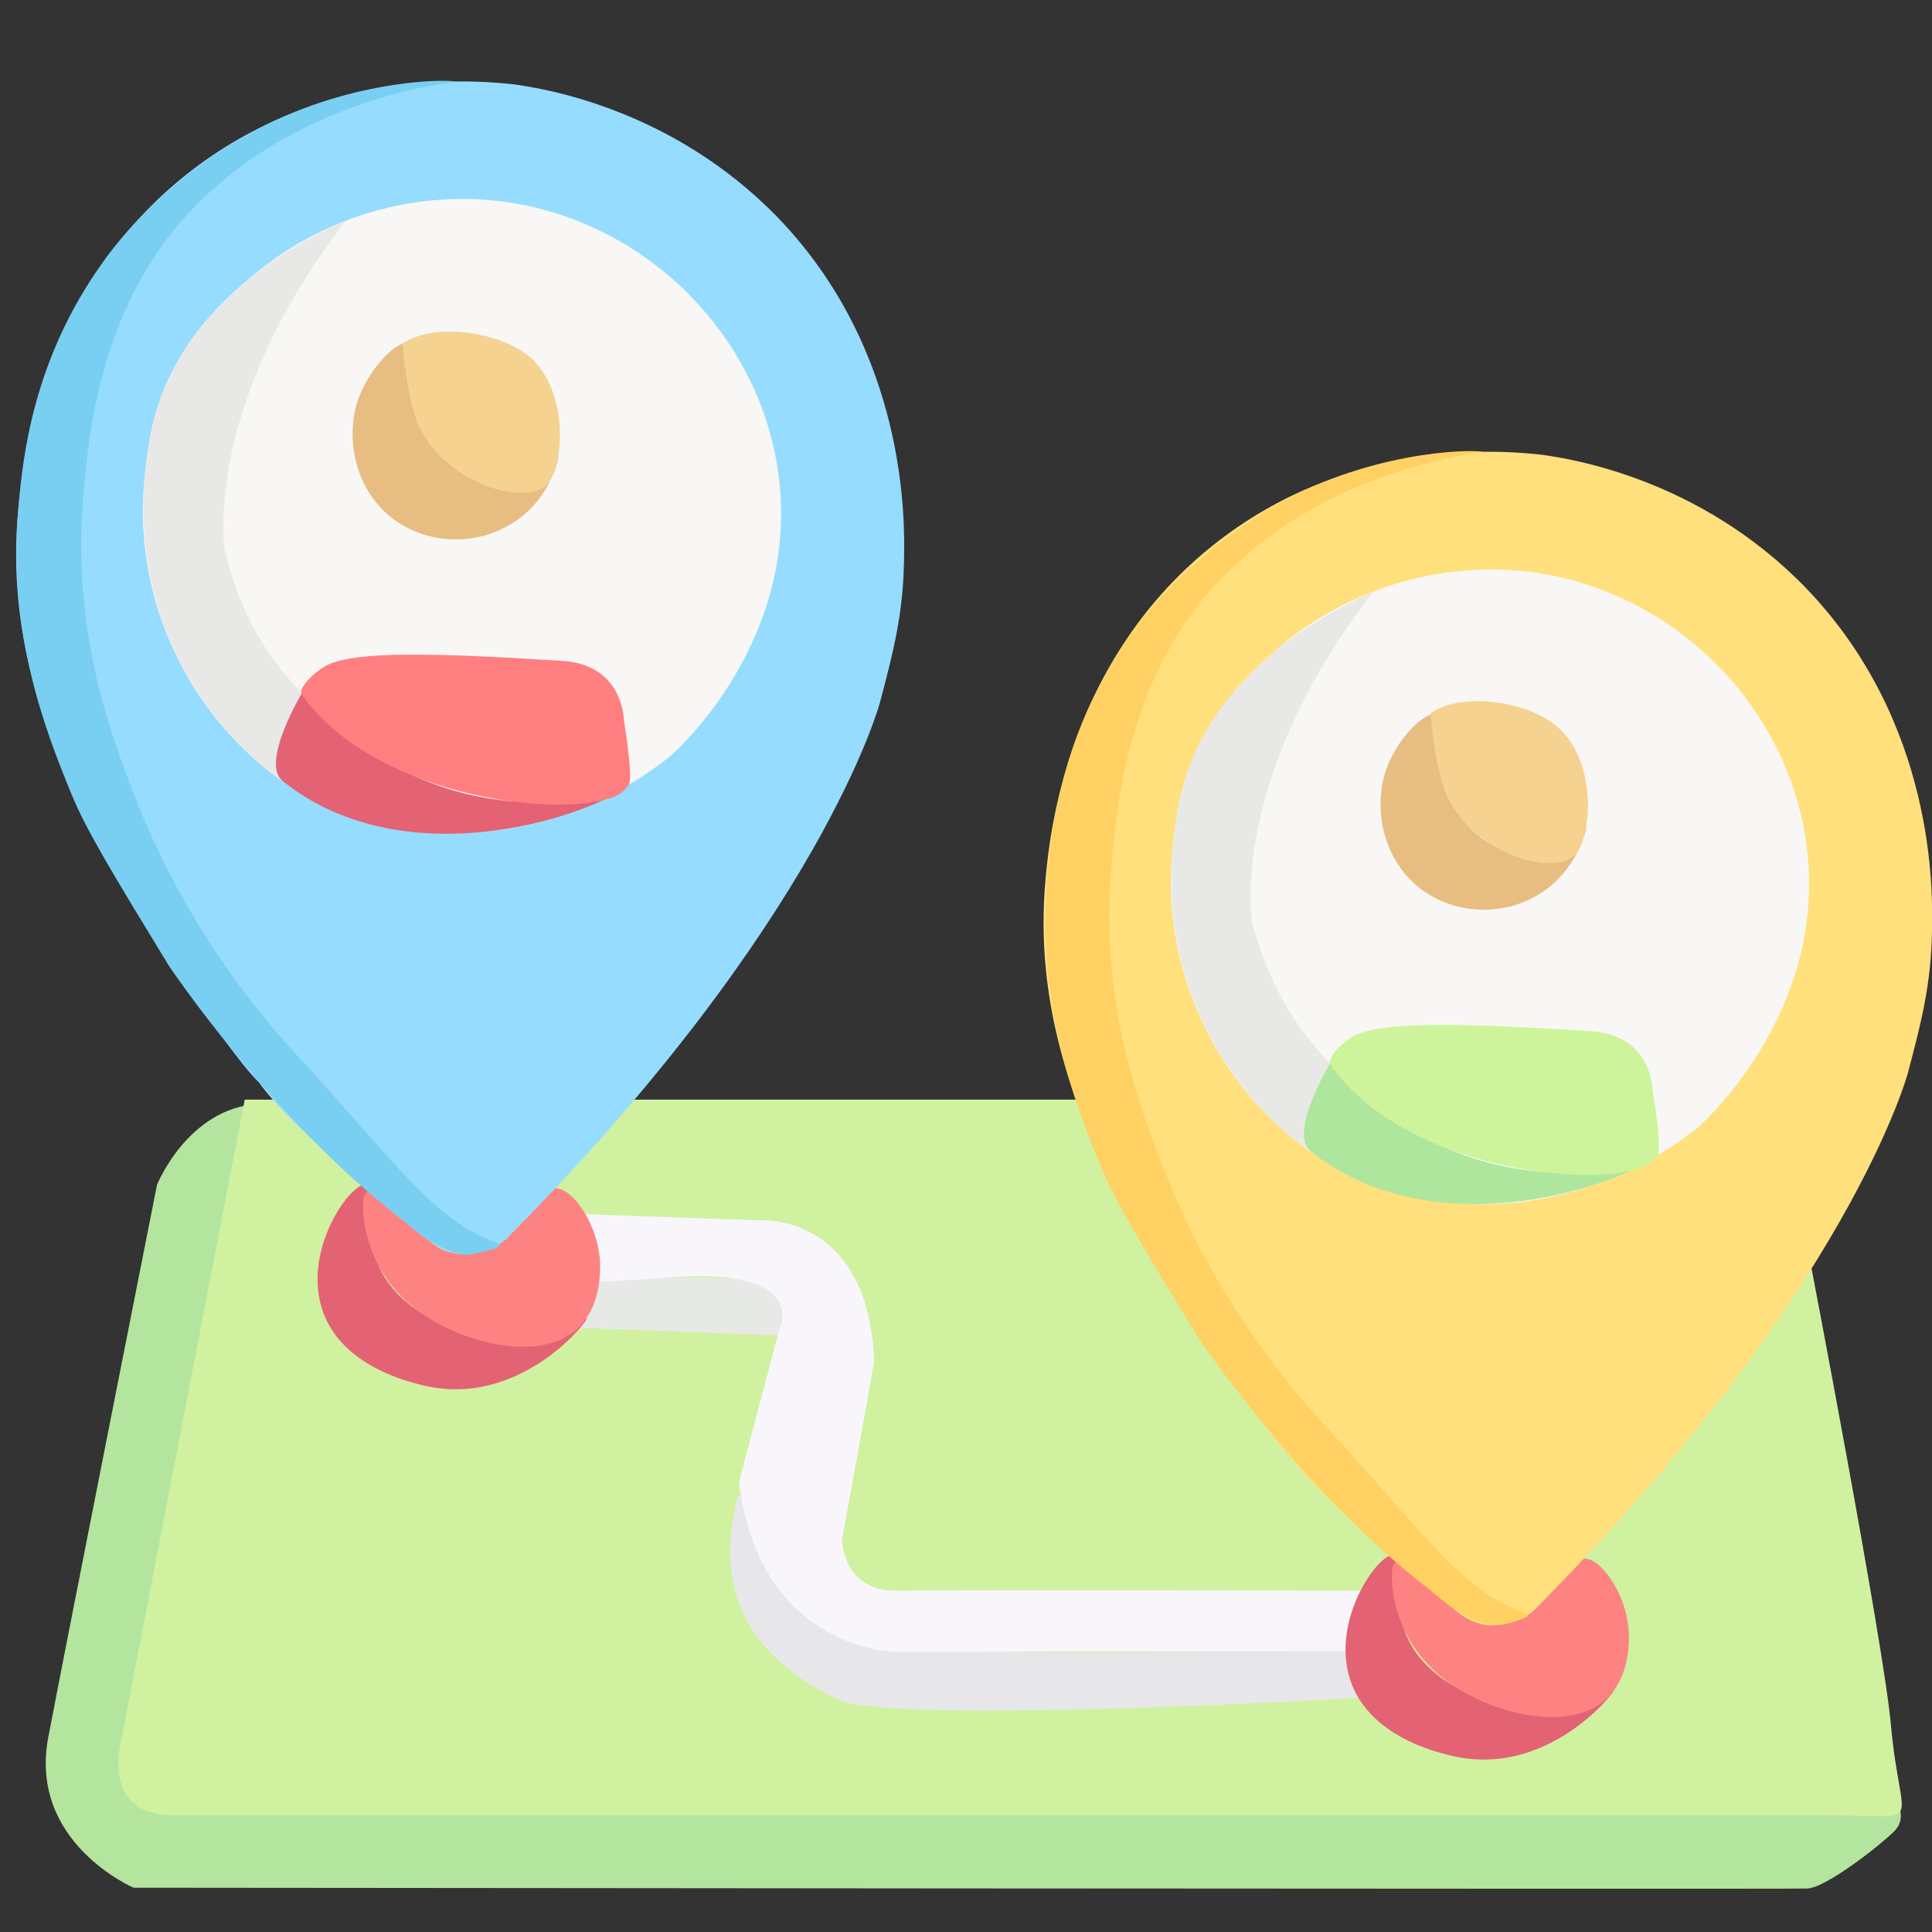 <svg xmlns="http://www.w3.org/2000/svg" xmlns:xlink="http://www.w3.org/1999/xlink" x="0px" y="0px" width="80" height="80" viewBox="0 0 24 24"><rect x="0" y="0" width="24" height="24" fill="#333333" stroke="none"/><g><path d="M23.57,22.4c0,0,0.12,0.19-0.04,0.35s-0.84,0.7-1.08,0.71c-0.24,0.01-20.79-0.01-20.79-0.01 s-1.31-0.56-1.06-1.87s1.35-6.86,1.35-6.86s0.41-1.03,1.37-1.01C4.28,13.73,23.57,22.4,23.57,22.4z" fill="#B3E59E"></path><path d="M23.49,21.43c-0.09-1.01-1.02-5.85-1.02-5.85s-6.81,0.01-9.1-1.92H7.76H3.04L1.49,21.7c0,0-0.2,0.85,0.65,0.85 c0.85,0,19.33,0,20.57,0S23.61,22.77,23.49,21.43z" fill="#D0F1A0"></path><path d="M17.12,21.08c0,0-6.08,0.36-6.72,0.03c-0.47-0.24-1.52-0.81-1.3-2.2c0.2-1.24-0.03,1.31,1.76,1.51 c2.09,0.24,6.26,0.01,6.26,0.01V21.08z" fill="#E7E7E9"></path><path d="M7.03,15.84l2.16,0.04c0,0,0.71-0.01,0.56,0.4l-0.06,0.31l-2.86-0.11L7.03,15.84z" fill="#E7E9E6"></path><path d="M6.89,15.07l2.54,0.09c0,0,1.36-0.11,1.43,1.76l-0.4,2.21c0,0,0.01,0.64,0.68,0.63c0.66-0.01,6.14,0,6.14,0 l0.09,0.83l-0.41-0.08l-5.83,0.01c0,0-1.69,0-1.95-2.11l0.5-1.89c0,0,0.4-0.79-1.39-0.65c-1.79,0.14-1.59-0.03-1.59-0.03 L6.89,15.07z" fill="#F8F6FB"></path></g><g><path d="M4.54,14.72C4.37,14.68,3.76,15.5,4,16.26c0.23,0.72,1.11,0.91,1.22,0.94c1.22,0.32,2.08-0.79,2.07-0.82 c0,0-0.62,0.36-1.43,0.18c-0.13-0.03-0.75-0.17-1.08-0.69C4.45,15.32,4.67,14.75,4.54,14.72z" fill="#E36274"></path><path d="M4.55,14.81C4.47,14.85,4.46,15.59,5,16.12c0.56,0.55,1.71,0.85,2.19,0.37c0.34-0.34,0.26-0.9,0.25-0.94 c-0.06-0.4-0.35-0.82-0.57-0.79c-0.16,0.02-0.2,0.2-0.52,0.54c-0.17,0.18-0.29,0.27-0.55,0.27c-0.28,0-0.32-0.04-0.55-0.22 C4.81,15,4.61,14.78,4.55,14.81z" fill="#FD8382"></path><g><g><path d="M9.66,2.7c1.62,1.68,1.58,3.79,1.57,4.26c-0.01,0.66-0.13,1.13-0.3,1.77c0,0-0.72,2.71-4.63,6.65 c-0.1,0.1-0.31,0.21-0.58,0.2c-0.25-0.02-0.45-0.22-0.45-0.22s-1.62-1.3-2.05-1.91c-0.42-0.4-1.92-2.69-2.2-3.33 c-0.43-1-0.95-2.22-0.79-3.82c0.05-0.53,0.27-2.8,2.24-4.25c1.7-1.25,3.57-1.04,3.93-1C6.74,1.1,8.34,1.34,9.66,2.7z" fill="#96DCFE"></path></g><g> </g></g><g><g><path d="M9.68,5.97C9.9,7.94,8.47,9.27,8.32,9.4c-1.26,0.99-2.91,1.23-4.26,0.61C2.18,9.15,1.21,6.74,2.12,4.76 c0.76-1.66,2.65-2.59,4.45-2.2C8.21,2.92,9.49,4.3,9.68,5.97z" fill="#F8F7F5"></path></g><g> </g></g><g><g><path d="M3.75,8.61c0,0-0.24,0.37-0.31,0.79C3.41,9.6,3.48,9.68,3.5,9.7C3.33,9.59,1.37,8.22,1.86,5.44 c0.32-1.8,2.15-2.57,2.44-2.7C2.51,5.05,2.79,6.82,2.79,6.82C3.03,7.87,3.55,8.39,3.75,8.61z" fill="#E8E9E7"></path></g><g> </g></g><g><g><path d="M3.75,8.61c1.89,2.05,4.08,1.16,4.01,1.19c-0.78,0.47-2.86,1.02-4.25-0.1C3.23,9.48,3.75,8.61,3.75,8.61z" fill="#E36274"></path></g><g> </g></g><path d="M7.51,9.93c0,0,0.18-0.01,0.3-0.18c0.06-0.09-0.06-0.8-0.06-0.8s0-0.69-0.76-0.74 C5.27,8.1,4.45,8.1,4.09,8.25C3.93,8.32,3.69,8.55,3.75,8.63C4.64,9.88,6.83,10.14,7.51,9.93z" fill="#FF7F80"></path><path d="M6.94,5.67C6.92,5.77,6.8,6.25,6.33,6.52c-0.44,0.26-1.04,0.25-1.48-0.1c-0.46-0.38-0.54-0.98-0.42-1.4 C4.57,4.57,4.95,4.2,5.11,4.26c0.17,0.07-0.1,0.63,0.22,1.18C5.38,5.53,5.55,5.83,5.9,5.94C6.42,6.11,6.9,5.7,6.94,5.67z" fill="#E7BD81"></path><path d="M6.84,5.96c0.18-0.34,0.18-1.08-0.21-1.48C6.3,4.14,5.42,3.98,5,4.27c0,0,0.05,0.71,0.22,1.06 C5.59,6.05,6.64,6.33,6.84,5.96z" fill="#F5D290"></path><path d="M5.66,1.02c0,0-2.06,0.18-3.41,1.73c-1,1.16-1.14,2.6-1.21,3.34c-0.16,1.7,0.32,3,0.63,3.79 c0.23,0.6,0.81,1.92,2.02,3.23c1.23,1.33,1.7,2.06,2.49,2.33c0.16,0.06-0.37,0.15-0.38,0.15c-0.38-0.05-0.66-0.32-0.82-0.45 C3.37,13.9,2.1,12,2.1,12c-0.69-1.13-1.03-1.69-1.21-2.13C0.57,9.09,0.09,7.88,0.23,6.3C0.28,5.71,0.4,4.47,1.29,3.24 C1.46,3,2.08,2.2,3.19,1.61C4.41,0.96,5.66,0.98,5.66,1.02z" fill="#79CFF2"></path></g><g><path d="M17.31,19.32c-0.17-0.04-0.78,0.78-0.54,1.54c0.23,0.72,1.11,0.91,1.22,0.94c1.22,0.32,2.08-0.79,2.07-0.82 c0,0-0.62,0.36-1.43,0.18c-0.13-0.03-0.75-0.17-1.08-0.69C17.22,19.92,17.45,19.35,17.31,19.32z" fill="#E36274"></path><path d="M17.33,19.41c-0.08,0.04-0.09,0.78,0.45,1.31c0.56,0.55,1.71,0.85,2.19,0.37c0.34-0.34,0.26-0.9,0.25-0.94 c-0.06-0.4-0.35-0.82-0.57-0.79c-0.16,0.02-0.2,0.2-0.52,0.54c-0.17,0.18-0.29,0.27-0.55,0.27c-0.28,0-0.32-0.04-0.55-0.22 C17.58,19.6,17.38,19.38,17.33,19.41z" fill="#FD8382"></path><g><g><path d="M22.43,7.3c1.62,1.68,1.58,3.79,1.57,4.26c-0.01,0.66-0.13,1.13-0.3,1.77c0,0-0.72,2.71-4.63,6.66 c-0.1,0.1-0.31,0.21-0.58,0.2c-0.25-0.02-0.45-0.22-0.45-0.22s-1.62-1.3-2.05-1.92c-0.41-0.4-1.92-2.69-2.2-3.33 c-0.43-1-0.95-2.22-0.8-3.82c0.05-0.53,0.27-2.8,2.24-4.25c1.7-1.25,3.57-1.04,3.93-1C19.51,5.7,21.11,5.94,22.43,7.3z" fill="#FFE07D"></path></g><g> </g></g><g><g><path d="M22.45,10.57c0.22,1.97-1.21,3.3-1.36,3.44c-1.26,0.99-2.91,1.23-4.26,0.61c-1.88-0.87-2.85-3.28-1.94-5.26 c0.76-1.66,2.65-2.58,4.45-2.2C20.98,7.52,22.26,8.9,22.45,10.57z" fill="#F8F7F5"></path></g><g> </g></g><g><g><path d="M16.52,13.21c0,0-0.24,0.37-0.31,0.79c-0.03,0.2,0.04,0.28,0.06,0.3c-0.17-0.11-2.13-1.48-1.64-4.25 c0.32-1.8,2.15-2.57,2.43-2.7c-1.79,2.31-1.51,4.08-1.51,4.08C15.81,12.47,16.32,12.99,16.52,13.21z" fill="#E8E9E7"></path></g><g> </g></g><g><g><path d="M16.52,13.21c1.89,2.05,4.08,1.16,4.01,1.19c-0.78,0.47-2.85,1.02-4.25-0.1 C16,14.08,16.52,13.21,16.52,13.21z" fill="#AEE69D"></path></g><g> </g></g><path d="M20.29,14.53c0,0,0.18-0.01,0.3-0.18c0.06-0.09-0.06-0.8-0.06-0.8s0-0.69-0.76-0.74 c-1.73-0.11-2.55-0.11-2.91,0.04c-0.16,0.07-0.39,0.29-0.33,0.38C17.41,14.48,19.6,14.74,20.29,14.53z" fill="#CDF49B"></path><path d="M19.71,10.27c-0.02,0.1-0.15,0.58-0.61,0.85c-0.44,0.26-1.04,0.25-1.48-0.1c-0.46-0.38-0.54-0.98-0.42-1.4 c0.13-0.44,0.52-0.81,0.67-0.75c0.17,0.07-0.1,0.63,0.22,1.18c0.05,0.08,0.22,0.38,0.57,0.49C19.19,10.71,19.67,10.3,19.71,10.27z" fill="#E7BD81"></path><path d="M19.61,10.56c0.18-0.34,0.18-1.08-0.21-1.48c-0.33-0.35-1.21-0.51-1.63-0.22c0,0,0.05,0.71,0.22,1.06 C18.36,10.65,19.41,10.93,19.61,10.56z" fill="#F5D290"></path><path d="M18.43,5.62c0,0-2.06,0.18-3.41,1.73c-1,1.16-1.14,2.6-1.21,3.34c-0.16,1.7,0.32,3,0.63,3.79 c0.23,0.6,0.81,1.92,2.02,3.23c1.23,1.33,1.7,2.06,2.49,2.33c0.16,0.06-0.37,0.15-0.38,0.15c-0.38-0.05-0.66-0.32-0.82-0.45 c-1.6-1.23-2.87-3.13-2.87-3.13c-0.69-1.13-1.03-1.69-1.21-2.13c-0.32-0.78-0.79-1.99-0.66-3.57c0.05-0.59,0.17-1.83,1.06-3.06 c0.17-0.24,0.79-1.04,1.9-1.64C17.18,5.56,18.43,5.58,18.43,5.62z" fill="#FFD162"></path></g></svg>